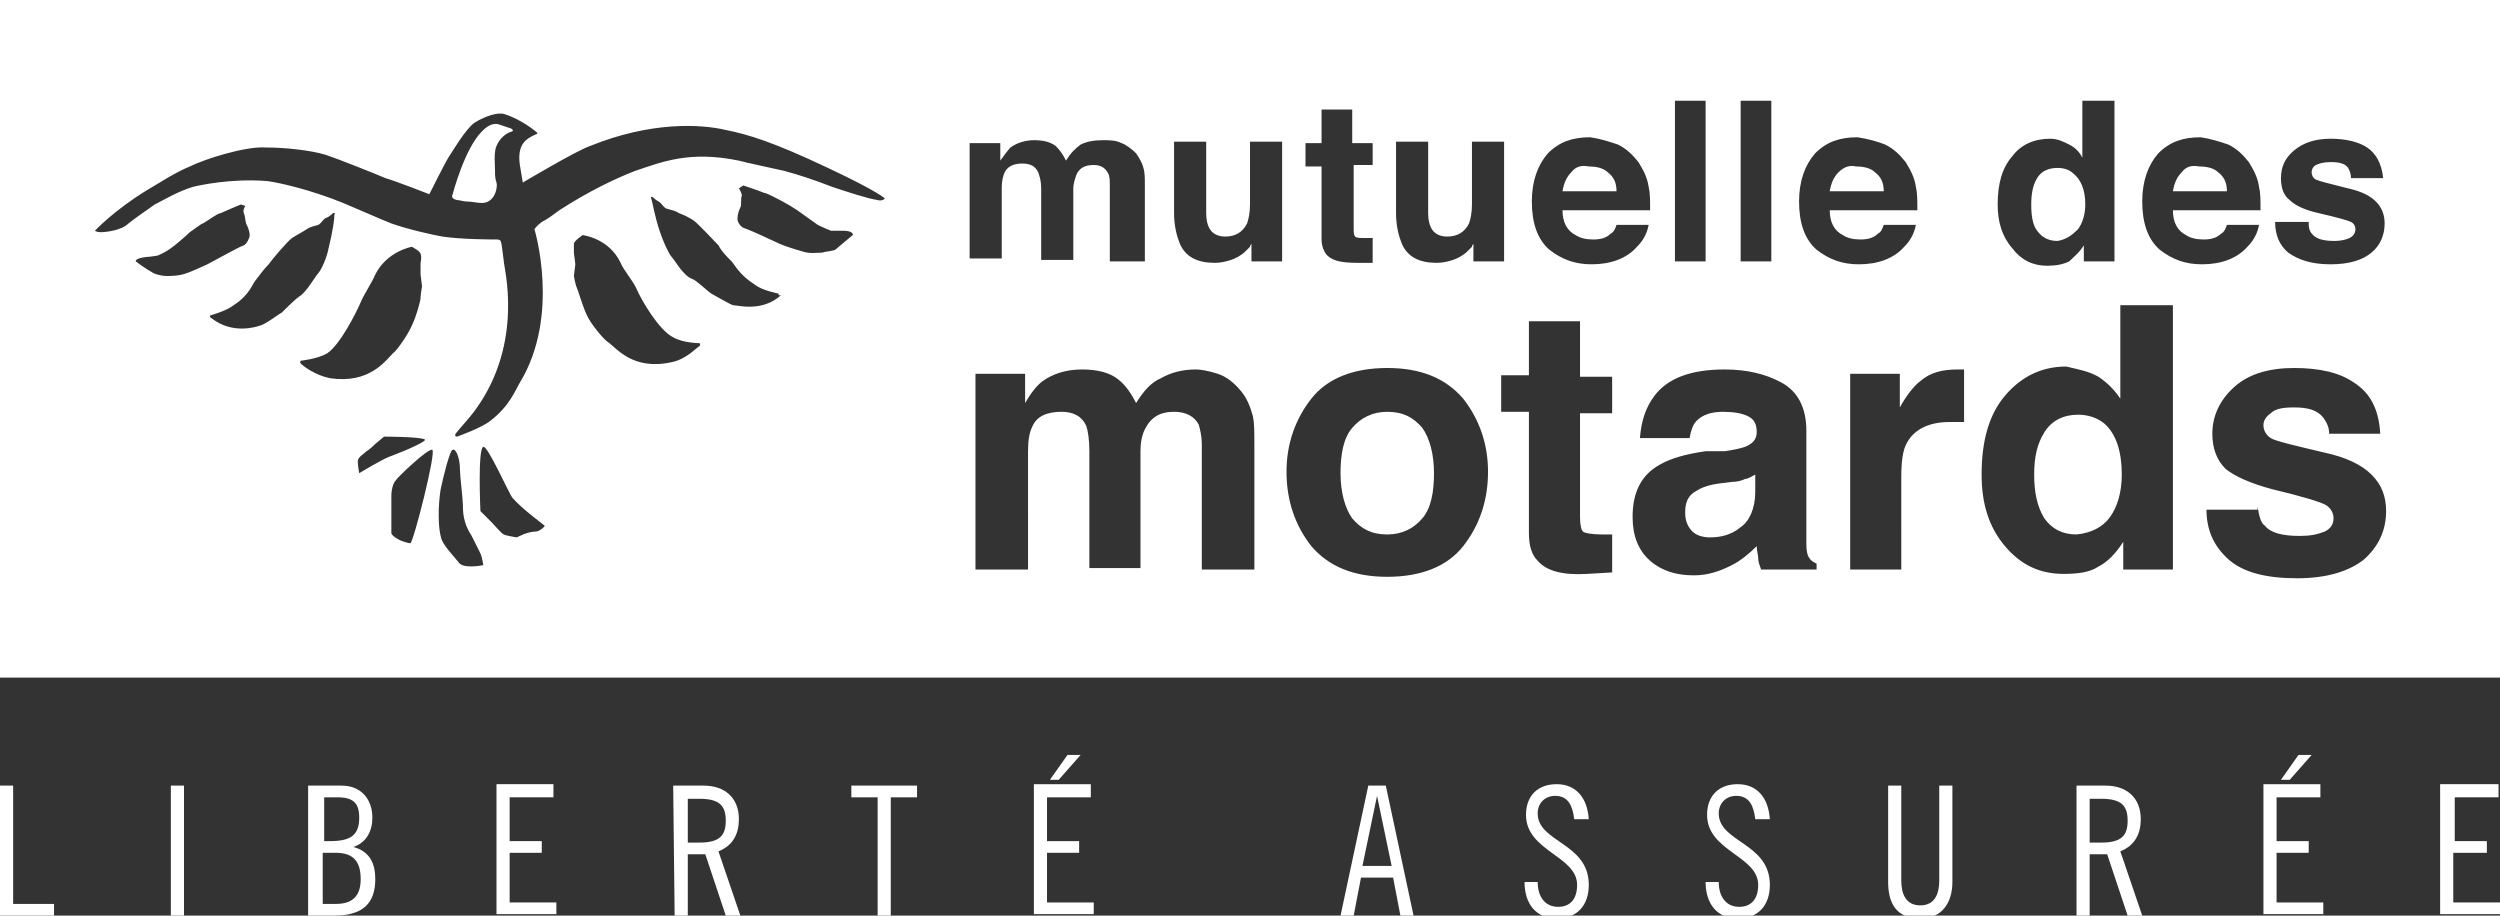 <?xml version="1.0" encoding="utf-8"?>
<!-- Generator: Adobe Illustrator 22.0.1, SVG Export Plug-In . SVG Version: 6.00 Build 0)  -->
<svg version="1.1" id="Calque_1" xmlns="http://www.w3.org/2000/svg" xmlns:xlink="http://www.w3.org/1999/xlink" x="0px" y="0px"
	 viewBox="0 0 171.2 62.7" style="enable-background:new 0 0 171.2 62.7;" xml:space="preserve">
<rect x="0" y="0" width="171.2" height="62.7" fill="#333333" stroke="none"/>
<style type="text/css">
	.st0{fill:#FFFFFF;}
</style>
<g>
	<g>
		<path class="st0" d="M128.4,11.8c-0.3-0.3-0.8-0.4-1.3-0.4c-0.4-0.1-0.8,0-1.2,0.4c-0.3,0.3-0.5,0.7-0.6,1.3h3.7
			C129,12.5,128.8,12.1,128.4,11.8z"/>
		<path class="st0" d="M118.6,33l-0.8,0.1c-0.8,0.1-1.3,0.3-1.6,0.5c-0.6,0.3-0.8,0.8-0.8,1.5c0,0.6,0.2,1,0.5,1.3
			c0.3,0.3,0.8,0.4,1.2,0.4c0.8,0,1.5-0.2,2.1-0.7c0.6-0.4,1-1.3,1-2.4v-1.2c-0.2,0.1-0.5,0.3-0.7,0.3C119.3,32.9,119,33,118.6,33z"
			/>
		<path class="st0" d="M142.3,28.4c-1,0-1.8,0.4-2.3,1.2c-0.5,0.8-0.7,1.7-0.7,2.9s0.2,2.2,0.7,3c0.5,0.7,1.2,1.1,2.2,1.1
			c1-0.1,1.8-0.5,2.3-1.2s0.8-1.7,0.8-2.9c0-1.6-0.4-2.8-1.2-3.5C143.6,28.6,143,28.4,142.3,28.4z"/>
		<path class="st0" d="M34.1,8.5C33.6,8.4,33.2,8.8,33,9c-1.2,1.2-2,4.3-2,4.3s-0.2,0.3,0.3,0.4c0.2,0,0.4,0.1,0.7,0.1
			s0.7,0.1,1,0.1c0.9,0,1.1-1.1,1-1.4s-0.1-0.5-0.1-0.8S33.8,10.4,34,10c0.2-0.5,0.6-0.8,0.8-0.9C35,9,35.3,9,35,8.8
			C34.7,8.7,34.4,8.6,34.1,8.5z"/>
		<path class="st0" d="M95,28.2c-1,0-1.8,0.4-2.4,1.1c-0.6,0.7-0.8,1.8-0.8,3.1s0.3,2.4,0.8,3.1c0.6,0.7,1.3,1.1,2.4,1.1
			c1,0,1.8-0.4,2.4-1.1c0.6-0.7,0.8-1.8,0.8-3.1s-0.3-2.4-0.8-3.1C96.8,28.6,96.1,28.2,95,28.2z"/>
		<path class="st0" d="M110.1,11.8c-0.3-0.3-0.8-0.4-1.3-0.4c-0.5-0.1-0.9,0-1.2,0.4c-0.3,0.3-0.5,0.7-0.6,1.3h3.7
			C110.7,12.5,110.5,12.1,110.1,11.8z"/>
		<path class="st0" d="M0,0v46.4h171.2V0H0z M158.4,16.1c0.3,0.3,0.8,0.4,1.5,0.4c0.4,0,0.8-0.1,1-0.2c0.2-0.1,0.4-0.3,0.4-0.6
			c0-0.2-0.1-0.4-0.3-0.5s-0.9-0.3-2.2-0.6c-0.9-0.2-1.6-0.5-2-0.9c-0.4-0.3-0.6-0.8-0.6-1.5c0-0.8,0.3-1.4,0.9-1.9
			c0.6-0.5,1.4-0.8,2.5-0.8c1,0,1.9,0.2,2.5,0.6c0.6,0.4,1,1.1,1.1,2.1H161c0-0.3-0.1-0.5-0.2-0.7c-0.2-0.3-0.6-0.4-1.2-0.4
			c-0.5,0-0.8,0.1-1,0.2c-0.2,0.1-0.3,0.3-0.3,0.5c0,0.2,0.1,0.4,0.3,0.5c0.2,0.1,1,0.3,2.2,0.6c0.9,0.2,1.5,0.5,1.9,0.9
			c0.4,0.4,0.6,0.9,0.6,1.5c0,0.8-0.3,1.5-0.9,2c-0.6,0.5-1.5,0.8-2.8,0.8c-1.3,0-2.2-0.3-2.9-0.8c-0.6-0.5-0.9-1.2-0.9-2.1h2.3v0.1
			C158.1,15.7,158.2,15.9,158.4,16.1z M137.8,10.7c0.6-0.8,1.5-1.2,2.6-1.2c0.5,0,0.9,0.2,1.3,0.4c0.4,0.2,0.7,0.5,0.9,0.9V6.9h2.2
			v11h-2.1v-1.1c-0.3,0.5-0.7,0.8-1,1.1c-0.4,0.2-0.9,0.3-1.5,0.3c-1,0-1.8-0.4-2.4-1.2c-0.7-0.8-1-1.8-1-3
			C136.8,12.6,137.1,11.5,137.8,10.7z M119.2,6.9h2.1v11h-2.1V6.9z M114.7,6.9h2.1v11h-2.1V6.9z M106,10.5c0.8-0.8,1.7-1.1,2.9-1.1
			c0.7,0.1,1.3,0.3,1.9,0.5c0.6,0.3,1,0.7,1.4,1.2c0.3,0.5,0.6,1,0.7,1.7c0.1,0.4,0.1,0.9,0.1,1.6h-6c0,0.8,0.3,1.4,0.9,1.7
			c0.3,0.2,0.7,0.3,1.2,0.3s0.9-0.1,1.2-0.4c0.2-0.1,0.3-0.3,0.4-0.6h2.2c-0.1,0.5-0.3,1-0.8,1.5c-0.7,0.8-1.8,1.2-3.1,1.2
			c-1.1,0-2-0.3-2.9-1c-0.8-0.7-1.2-1.8-1.2-3.3C104.9,12.4,105.3,11.3,106,10.5z M95.6,9.7h2.2v4.9c0,0.5,0.1,0.8,0.2,1
			c0.2,0.4,0.6,0.6,1.1,0.6c0.7,0,1.2-0.3,1.5-0.9c0.1-0.3,0.2-0.7,0.2-1.3V9.7h2.2v8.2h-2.1v-1.2c0,0-0.1,0.1-0.1,0.2
			c-0.1,0.1-0.2,0.2-0.3,0.3c-0.3,0.3-0.7,0.5-1,0.6c-0.3,0.1-0.7,0.2-1.1,0.2c-1.2,0-2-0.4-2.4-1.3c-0.2-0.5-0.4-1.2-0.4-2.1V9.7z
			 M89.4,11.3V9.8h1.1V7.5h2.1v2.3H94v1.5h-1.3v4.3c0,0.3,0,0.5,0.1,0.6c0.1,0.1,0.3,0.1,0.8,0.1c0.1,0,0.1,0,0.2,0
			c0.1,0,0.1,0,0.2,0V18h-1c-1,0-1.7-0.1-2.1-0.5c-0.2-0.2-0.4-0.6-0.4-1.1v-5h-1.1V11.3z M12.8,18.7c-0.5,0.2-1.1,0.2-1.4,0.2
			c-0.3,0-0.7-0.1-0.9-0.2c-0.7-0.4-1.2-0.8-1.2-0.8s-0.1-0.2,0.7-0.3c0.2,0,0.8-0.1,0.8-0.1s0.5-0.2,0.9-0.5
			c0.3-0.2,1.1-0.9,1.3-1.1c0.3-0.2,0.8-0.6,0.9-0.6c0.2-0.1,1-0.7,1.2-0.7c0.2-0.1,1.4-0.6,1.4-0.6l0.3,0.1c0,0-0.2,0.3-0.1,0.5
			c0.1,0.2,0.1,0.7,0.2,0.8c0.1,0.2,0.2,0.5,0.2,0.7c0,0.2-0.2,0.6-0.4,0.7c-0.3,0.1-1,0.5-1.2,0.6c-0.2,0.1-1.1,0.6-1.3,0.7
			C14,18.2,13.1,18.6,12.8,18.7z M19.3,21.4c-0.2,0.1-1.1,0.8-1.5,0.9c-0.3,0.1-1.9,0.6-3.3-0.5c-0.2-0.1-0.1-0.2-0.1-0.2
			s1.1-0.3,1.6-0.7c1.1-0.7,1.3-1.5,1.5-1.7c0.3-0.4,0.6-0.8,0.9-1.1c0.2-0.3,1.3-1.6,1.6-1.8c0.3-0.2,0.7-0.4,1-0.6
			s0.5-0.2,0.8-0.3c0.2-0.1,0.4-0.5,0.6-0.5c0.2-0.1,0.4-0.3,0.4-0.3s0.2-0.1,0.1,0.1c0,0.3-0.1,1.1-0.4,2.3
			c-0.1,0.6-0.5,1.5-0.7,1.7S21,20,20.5,20.3C20.2,20.5,19.5,21.2,19.3,21.4z M22.6,25.9c-1-0.2-1.8-0.8-2-1c-0.1-0.1,0-0.2,0-0.2
			s1.1-0.1,1.8-0.5c0.9-0.6,2-2.8,2.3-3.5c0.2-0.5,0.8-1.4,1-1.9c0.8-1.6,2.5-1.9,2.5-1.9s0.6,0.3,0.6,0.5c0.1,0.2,0,0.6,0,0.6v0.8
			l0.1,0.8c0,0-0.1,0.6-0.1,0.8s-0.3,1.3-0.6,1.9c-0.2,0.5-1,1.7-1.3,1.9C26.4,24.7,25.3,26.3,22.6,25.9z M24.6,32.4
			c0,0-0.1-0.5-0.1-0.8c0-0.3,0.4-0.5,0.6-0.7c0.2-0.1,0.6-0.5,0.6-0.5l0.6-0.5c0,0,2.5,0,2.8,0.2c0.1,0.1-0.9,0.6-2.5,1.2
			C26.1,31.5,24.6,32.4,24.6,32.4z M28.1,37.2c-0.2,0-0.7-0.2-0.7-0.2s-0.6-0.3-0.6-0.5c0,0,0-2.3,0-2.6s0.1-0.8,0.3-1
			c0.1-0.2,2.2-2.2,2.5-2.1C29.9,30.9,28.3,37.2,28.1,37.2z M31.4,38.5c-0.4-0.5-1.1-1.2-1.2-1.7c-0.3-1.1-0.1-3,0-3.4
			c0.1-0.5,0.6-2.6,0.8-2.6c0.2-0.1,0.5,0.5,0.5,1.4c0,0.4,0.2,2,0.2,2.4c0,0.4,0,1.2,0.6,2.1c0.2,0.4,0.5,1,0.6,1.2
			c0.1,0.2,0.2,0.8,0.2,0.8S31.7,39,31.4,38.5z M36.7,36.4c-0.6,0-1.3,0.4-1.3,0.4s-0.7-0.1-0.9-0.2c-0.2-0.1-0.6-0.6-0.8-0.8
			c-0.2-0.2-0.8-0.8-0.8-0.8s-0.2-4.3,0.2-4.4c0.3-0.1,1.8,3.3,2,3.5c0.7,0.8,2.1,1.8,2.2,1.9C37.3,36.1,36.9,36.4,36.7,36.4z
			 M47.9,23.7c-0.2,0.1-0.9,0.9-1.9,1.1c-2.7,0.6-3.8-1-4.4-1.4c-0.3-0.2-1.2-1.3-1.4-1.8c-0.3-0.6-0.6-1.7-0.7-1.9
			s-0.2-0.8-0.2-0.8l0.1-0.8l-0.1-0.8c0,0,0-0.4,0-0.6s0.6-0.6,0.6-0.6s1.8,0.2,2.6,1.9c0.2,0.5,0.9,1.3,1.1,1.8
			c0.3,0.7,1.5,2.8,2.5,3.3c0.7,0.4,1.8,0.4,1.8,0.4S48,23.6,47.9,23.7z M50.2,20.9c-0.3-0.1-1.3-0.7-1.5-0.8c-0.3-0.2-1-0.9-1.3-1
			c-0.6-0.2-1.2-1.3-1.4-1.5c-0.2-0.2-0.6-1.1-0.8-1.7c-0.4-1.2-0.5-2-0.6-2.3c-0.1-0.2,0.1-0.1,0.1-0.1s0.2,0.2,0.4,0.3
			c0.2,0.1,0.4,0.5,0.6,0.5c0.3,0.1,0.5,0.1,0.8,0.3c0.3,0.1,0.7,0.3,1,0.5c0.3,0.2,1.5,1.5,1.7,1.7c0.2,0.4,0.6,0.8,0.9,1.1
			c0.2,0.2,0.5,0.9,1.6,1.6c0.5,0.4,1.6,0.6,1.6,0.6s0,0.2,0.2,0.1C52.2,21.4,50.5,20.9,50.2,20.9z M58.4,16.1c0,0-0.5,0.4-1.2,1
			c-0.2,0.1-0.6,0.1-0.9,0.2c-0.3,0-0.9,0.1-1.4-0.1c-0.4-0.1-1.3-0.4-1.5-0.5c-0.2-0.1-1.1-0.5-1.3-0.6c-0.2-0.1-0.9-0.4-1.2-0.5
			c-0.2-0.1-0.4-0.4-0.4-0.6c0-0.3,0.1-0.6,0.2-0.8c0.1-0.1,0-0.6,0.1-0.8c0-0.2-0.2-0.5-0.2-0.5l0.3-0.2c0,0,1.2,0.4,1.4,0.5
			c0.2,0,1.1,0.5,1.3,0.6c0.2,0.1,0.7,0.4,1,0.6c0.3,0.2,1.1,0.8,1.4,1c0.4,0.2,0.9,0.4,0.9,0.4s0.6,0,0.8,0
			C58.5,15.8,58.4,16.1,58.4,16.1z M60.1,13.7c-0.7-0.1-2.2-0.6-3.1-0.9c-1.3-0.5-2.2-0.8-3.3-1.1c-0.4-0.1-2.8-0.6-3.1-0.7
			c-3.4-0.7-5.3,0.1-7.1,0.7c-1.3,0.5-3.2,1.4-5.2,2.7c-0.4,0.3-0.8,0.6-1.2,0.8c-0.4,0.3-0.5,0.5-0.5,0.5s1.8,5.9-1,10.5
			c-0.3,0.5-0.7,1.6-2,2.6c-0.6,0.5-2.3,1.1-2.3,1.1s-0.2,0-0.1-0.2c0.3-0.4,0.9-1,1.4-1.7c3.3-4.6,1.9-9.7,1.9-10.1
			c-0.2-1.4-0.1-1.5-0.5-1.5c-0.2,0-2.4,0-3.7-0.2c-0.6-0.1-2.4-0.5-3.5-0.9c-0.3-0.1-2.8-1.2-3.3-1.4c-2.2-0.9-4.4-1.4-5.2-1.5
			c-2.5-0.2-4.7,0.3-5.1,0.4c-1,0.3-2,0.9-2.6,1.2c-0.3,0.2-1.7,1.2-1.8,1.3c-0.5,0.5-1.6,0.6-1.9,0.6c-0.3,0-0.4-0.1-0.4-0.1
			s1.3-1.4,3.6-2.8c0.7-0.4,1.9-1.2,2.9-1.6c1-0.5,3.8-1.4,5.2-1.3c1.4,0,3.1,0.2,4.1,0.5c0.9,0.3,3.4,1.3,4.1,1.6
			c0.7,0.2,3,1.1,3,1.1s1.1-2.2,1.3-2.5c0.2-0.3,1.2-2,1.8-2.4c0.8-0.5,1.6-0.7,2-0.6c1.3,0.4,2.3,1.3,2.3,1.3s0,0.1-0.1,0.1
			c-0.7,0.3-1.3,0.7-1.1,2.1c0.1,0.6,0.2,1.2,0.2,1.2s3.7-2.2,4.6-2.5c4.2-1.7,7.6-1.5,9.3-1.1c1.5,0.3,3.2,0.8,7,2.6
			c3.6,1.7,3.9,2.1,3.9,2.1S60.4,13.8,60.1,13.7z M66.4,9.8h2.1V11c0.3-0.4,0.5-0.7,0.7-0.9c0.4-0.3,1-0.5,1.6-0.5
			c0.6,0,1.1,0.1,1.5,0.4c0.3,0.3,0.5,0.6,0.7,1c0.3-0.5,0.6-0.8,1-1.1c0.4-0.2,0.9-0.3,1.5-0.3c0.5,0,0.9,0,1.3,0.2
			c0.3,0.1,0.7,0.4,1,0.7c0.2,0.3,0.4,0.6,0.5,1c0.1,0.3,0.1,0.7,0.1,1.2v5.2H76v-5.2c0-0.3,0-0.6-0.1-0.8c-0.2-0.4-0.5-0.6-1-0.6
			c-0.6,0-1,0.2-1.2,0.7c-0.1,0.3-0.2,0.6-0.2,0.9v4.9h-2.2v-4.9c0-0.5-0.1-0.8-0.2-1.1c-0.2-0.4-0.5-0.6-1.1-0.6
			c-0.6,0-1,0.2-1.2,0.6c-0.1,0.2-0.2,0.6-0.2,1v4.9h-2.2V9.8z M85.9,39h-3.6v-8.6c0-0.5-0.1-0.9-0.2-1.3c-0.3-0.6-0.9-0.9-1.7-0.9
			c-1,0-1.6,0.4-2,1.2c-0.2,0.4-0.3,0.9-0.3,1.5v8h-3.5v-8c0-0.8-0.1-1.4-0.2-1.7c-0.3-0.7-0.9-1-1.7-1c-1,0-1.7,0.3-2,1
			c-0.2,0.4-0.3,0.9-0.3,1.7V39h-3.6V25.6h3.4v2c0.4-0.7,0.8-1.2,1.2-1.5c0.7-0.5,1.6-0.8,2.7-0.8c1,0,1.9,0.2,2.5,0.7
			c0.5,0.4,0.9,1,1.2,1.6c0.5-0.8,1-1.4,1.7-1.7c0.7-0.4,1.5-0.6,2.4-0.6c0.3,0,0.9,0.1,1.5,0.3c0.6,0.2,1.1,0.6,1.6,1.2
			c0.4,0.5,0.6,1,0.8,1.7c0.1,0.5,0.1,1.1,0.1,2V39z M87.8,17.9h-2.1v-1.2c0,0-0.1,0.1-0.1,0.2c-0.1,0.1-0.2,0.2-0.3,0.3
			c-0.3,0.3-0.7,0.5-1,0.6C84,17.9,83.6,18,83.2,18c-1.2,0-2-0.4-2.4-1.3c-0.2-0.5-0.4-1.2-0.4-2.1V9.7h2.2v4.9c0,0.5,0.1,0.8,0.2,1
			c0.2,0.4,0.6,0.6,1.1,0.6c0.7,0,1.2-0.3,1.5-0.9c0.1-0.3,0.2-0.7,0.2-1.3V9.7h2.2V17.9z M100.2,37.4c-1.1,1.4-2.9,2.1-5.2,2.1
			s-4-0.7-5.2-2.1c-1.1-1.4-1.7-3.1-1.7-5.1c0-1.9,0.6-3.6,1.7-5c1.1-1.4,2.9-2.1,5.2-2.1s4,0.7,5.2,2.1c1.1,1.4,1.7,3.1,1.7,5
			C101.9,34.3,101.3,36,100.2,37.4z M110.4,28.3h-2.2v7.1c0,0.6,0.1,0.9,0.2,1c0.1,0.1,0.6,0.2,1.3,0.2c0.1,0,0.2,0,0.3,0
			c0.1,0,0.2,0,0.4,0v2.6l-1.7,0.1c-1.7,0.1-2.8-0.2-3.4-0.9c-0.4-0.4-0.6-1-0.6-1.9v-8.3h-1.9v-2.5h1.9V22h3.5v3.8h2.2V28.3z
			 M124.4,39h-3.8c-0.1-0.3-0.2-0.5-0.2-0.8c0-0.2-0.1-0.5-0.1-0.8c-0.5,0.5-1.1,1-1.7,1.3c-0.8,0.4-1.6,0.7-2.6,0.7
			c-1.2,0-2.2-0.3-3-1s-1.2-1.7-1.2-3c0-1.7,0.6-2.9,1.9-3.6c0.7-0.4,1.7-0.7,3.1-0.9h1.3c0.7-0.1,1.1-0.2,1.4-0.3
			c0.5-0.2,0.8-0.5,0.8-1c0-0.6-0.2-0.9-0.6-1.1s-1-0.3-1.7-0.3c-0.8,0-1.4,0.2-1.8,0.6c-0.3,0.3-0.4,0.7-0.5,1.2h-3.4
			c0.1-1.2,0.4-2.1,1-2.9c0.9-1.2,2.5-1.8,4.8-1.8c1.5,0,2.8,0.3,3.9,0.9c1.1,0.6,1.7,1.7,1.7,3.3v6.2c0,0.4,0,0.9,0,1.6
			c0,0.5,0.1,0.8,0.2,0.9c0.1,0.2,0.3,0.3,0.5,0.4V39z M123.2,13.8c0-1.4,0.4-2.5,1.1-3.3c0.8-0.8,1.7-1.1,2.9-1.1
			c0.7,0.1,1.4,0.3,1.9,0.5c0.6,0.3,1,0.7,1.4,1.2c0.3,0.5,0.6,1,0.7,1.7c0.1,0.4,0.1,0.9,0.1,1.6h-6c0,0.8,0.3,1.4,0.9,1.7
			c0.3,0.2,0.7,0.3,1.2,0.3s0.9-0.1,1.2-0.4c0.2-0.1,0.3-0.3,0.4-0.6h2.2c-0.1,0.5-0.3,1-0.8,1.5c-0.7,0.8-1.8,1.2-3.1,1.2
			c-1.1,0-2-0.3-2.9-1C123.6,16.4,123.2,15.3,123.2,13.8z M134.5,28.9c-0.2,0-0.4,0-0.6,0s-0.3,0-0.4,0c-1.4,0-2.4,0.5-2.9,1.4
			c-0.3,0.5-0.4,1.3-0.4,2.4V39h-3.5V25.6h3.4v2.3c0.5-0.9,1-1.5,1.4-1.8c0.7-0.6,1.5-0.8,2.6-0.8h0.1c0,0,0.1,0,0.3,0V28.9z
			 M148.8,39h-3.4v-1.9c-0.5,0.8-1.1,1.4-1.7,1.7c-0.6,0.4-1.4,0.5-2.4,0.5c-1.6,0-2.9-0.6-4-1.9c-1.1-1.3-1.6-2.9-1.6-4.9
			c0-2.3,0.5-4.1,1.6-5.4c1.1-1.3,2.5-2,4.2-2c0.8,0.2,1.5,0.3,2.2,0.7c0.6,0.4,1.1,0.9,1.5,1.5v-6.4h3.6V39z M147.9,17.1
			c-0.8-0.7-1.2-1.8-1.2-3.3c0-1.4,0.4-2.5,1.1-3.3c0.8-0.8,1.7-1.1,2.9-1.1c0.7,0.1,1.3,0.3,1.9,0.5c0.6,0.3,1,0.7,1.4,1.2
			c0.3,0.5,0.6,1,0.7,1.7c0.1,0.4,0.1,0.9,0.1,1.6h-6c0,0.8,0.3,1.4,0.9,1.7c0.3,0.2,0.7,0.3,1.2,0.3s0.9-0.1,1.2-0.4
			c0.2-0.1,0.3-0.3,0.4-0.6h2.2c-0.1,0.5-0.3,1-0.8,1.5c-0.7,0.8-1.8,1.2-3.1,1.2C149.7,18.1,148.8,17.8,147.9,17.1z M161.9,38.3
			c-1,0.8-2.5,1.3-4.6,1.3c-2.1,0-3.7-0.4-4.7-1.3c-1-0.9-1.5-2-1.5-3.4h3.5v-0.2c0.1,0.6,0.2,1.1,0.5,1.3c0.4,0.5,1.2,0.7,2.4,0.7
			c0.7,0,1.2-0.1,1.7-0.3c0.4-0.2,0.6-0.5,0.6-0.9c0-0.4-0.2-0.7-0.5-0.9c-0.3-0.2-1.6-0.6-3.7-1.1c-1.5-0.4-2.6-0.9-3.2-1.4
			c-0.6-0.6-0.9-1.4-0.9-2.4c0-1.2,0.5-2.3,1.5-3.2c1-0.9,2.4-1.3,4.1-1.3s3.1,0.3,4.1,1c1.1,0.7,1.7,1.8,1.8,3.5h-3.5
			c0-0.5-0.2-0.8-0.4-1.1c-0.4-0.5-1-0.7-2-0.7c-0.8,0-1.3,0.1-1.6,0.4c-0.3,0.2-0.5,0.5-0.5,0.8c0,0.4,0.2,0.7,0.5,0.9
			c0.3,0.2,1.6,0.5,3.7,1c1.4,0.3,2.5,0.8,3.2,1.5s1,1.5,1,2.5C163.4,36.3,162.9,37.4,161.9,38.3z"/>
		<path class="st0" d="M151.9,11.8c-0.3-0.3-0.8-0.4-1.3-0.4c-0.5-0.1-0.9,0-1.2,0.4c-0.3,0.3-0.5,0.7-0.6,1.3h3.7
			C152.5,12.5,152.3,12.1,151.9,11.8z"/>
		<path class="st0" d="M140.9,16.5c0.6-0.1,1-0.4,1.4-0.8c0.3-0.4,0.5-1,0.5-1.7c0-1-0.3-1.7-0.8-2.1c-0.3-0.3-0.7-0.4-1.1-0.4
			c-0.6,0-1.1,0.2-1.4,0.7s-0.4,1.1-0.4,1.8c0,0.8,0.1,1.4,0.4,1.8C139.8,16.2,140.2,16.5,140.9,16.5z"/>
	</g>
	<g>
		<path class="st0" d="M0.9,53.8v8.1h2.8v0.8H0v-8.9C0,53.8,0.9,53.8,0.9,53.8z"/>
		<path class="st0" d="M12.6,53.8v8.9h-0.9v-8.9C11.7,53.8,12.6,53.8,12.6,53.8z"/>
		<path class="st0" d="M21.1,53.8h2.3c1.3,0,2.1,0.9,2.1,2.2c0,0.9-0.4,1.7-1.3,2l0,0c1.1,0.3,1.5,1.1,1.5,2.2
			c0,1.7-0.9,2.5-2.8,2.5h-1.8C21.1,62.7,21.1,53.8,21.1,53.8z M22.1,57.6h0.5c1.4,0,2-0.4,2-1.6c0-1-0.4-1.4-1.5-1.4h-0.9v3H22.1z
			 M22.1,61.9H23c1.1,0,1.7-0.5,1.7-1.7s-0.5-1.8-1.7-1.8h-0.9V61.9z"/>
		<path class="st0" d="M37.9,53.8v0.8h-3v3h2.2v0.8h-2.2v3.4h3.2v0.8H34v-8.9h3.9V53.8z"/>
		<path class="st0" d="M46.1,53.8h2.1c1.4,0,2.4,0.8,2.4,2.3c0,1-0.4,1.8-1.4,2.2l1.5,4.4h-1l-1.4-4.2h-1.2v4.2h-0.9L46.1,53.8
			L46.1,53.8z M47.1,57.7h0.8c1.4,0,1.8-0.5,1.8-1.5s-0.4-1.5-1.8-1.5h-0.8V57.7z"/>
		<path class="st0" d="M62.8,53.8v0.8H61v8.1h-0.9v-8.1h-1.8v-0.8H62.8z"/>
		<path class="st0" d="M74.7,53.8v0.8h-3v3h2.2v0.8h-2.2v3.4h3.2v0.8h-4.1v-8.9h3.9V53.8z M72.5,53.4h-0.6l1.2-1.7H74L72.5,53.4z"/>
		<path class="st0" d="M94.9,53.8l1.9,8.9h-0.9l-0.5-2.6h-2.2l-0.5,2.6h-0.9l1.9-8.9C93.7,53.8,94.9,53.8,94.9,53.8z M93.3,59.3h2
			l-1-4.8l0,0L93.3,59.3z"/>
		<path class="st0" d="M107.8,56.1c-0.1-0.9-0.4-1.6-1.3-1.6c-0.7,0-1.2,0.5-1.2,1.2c0,2,3.5,2,3.5,4.9c0,1.4-0.8,2.3-2.2,2.3
			c-1.4,0-2.2-1-2.2-2.5h0.9c0,1,0.5,1.7,1.4,1.7c0.8,0,1.3-0.5,1.3-1.5c0-2-3.5-2.3-3.5-4.8c0-1.3,0.8-2.1,2.1-2.1s2.1,0.9,2.2,2.4
			C108.8,56.1,107.8,56.1,107.8,56.1z"/>
		<path class="st0" d="M120.2,56.1c-0.1-0.9-0.4-1.6-1.3-1.6c-0.7,0-1.2,0.5-1.2,1.2c0,2,3.5,2,3.5,4.9c0,1.4-0.8,2.3-2.2,2.3
			c-1.4,0-2.2-1-2.2-2.5h0.9c0,1,0.5,1.7,1.4,1.7c0.8,0,1.3-0.5,1.3-1.5c0-2-3.5-2.3-3.5-4.8c0-1.3,0.8-2.1,2.1-2.1s2.1,0.9,2.2,2.4
			C121.2,56.1,120.2,56.1,120.2,56.1z"/>
		<path class="st0" d="M130.2,53.8v6.5c0,0.9,0.3,1.7,1.3,1.7s1.3-0.8,1.3-1.7v-6.5h0.9v6.6c0,1.4-0.7,2.5-2.2,2.5
			c-1.6,0-2.2-1-2.2-2.5v-6.6H130.2z"/>
		<path class="st0" d="M142.1,53.8h2.1c1.4,0,2.4,0.8,2.4,2.3c0,1-0.4,1.8-1.4,2.2l1.5,4.4h-1l-1.4-4.2h-1.2v4.2h-0.9v-8.9H142.1z
			 M143.1,57.7h0.8c1.4,0,1.8-0.5,1.8-1.5s-0.4-1.5-1.8-1.5h-0.8V57.7z"/>
		<path class="st0" d="M158.9,53.8v0.8h-3v3h2.2v0.8h-2.2v3.4h3.2v0.8H155v-8.9h3.9V53.8z M156.8,53.4h-0.6l1.2-1.7h0.9L156.8,53.4z
			"/>
		<path class="st0" d="M171.1,53.8v0.8h-3v3h2.2v0.8H168v3.4h3.2v0.8h-4.1v-8.9h4V53.8z"/>
	</g>
</g>
</svg>
